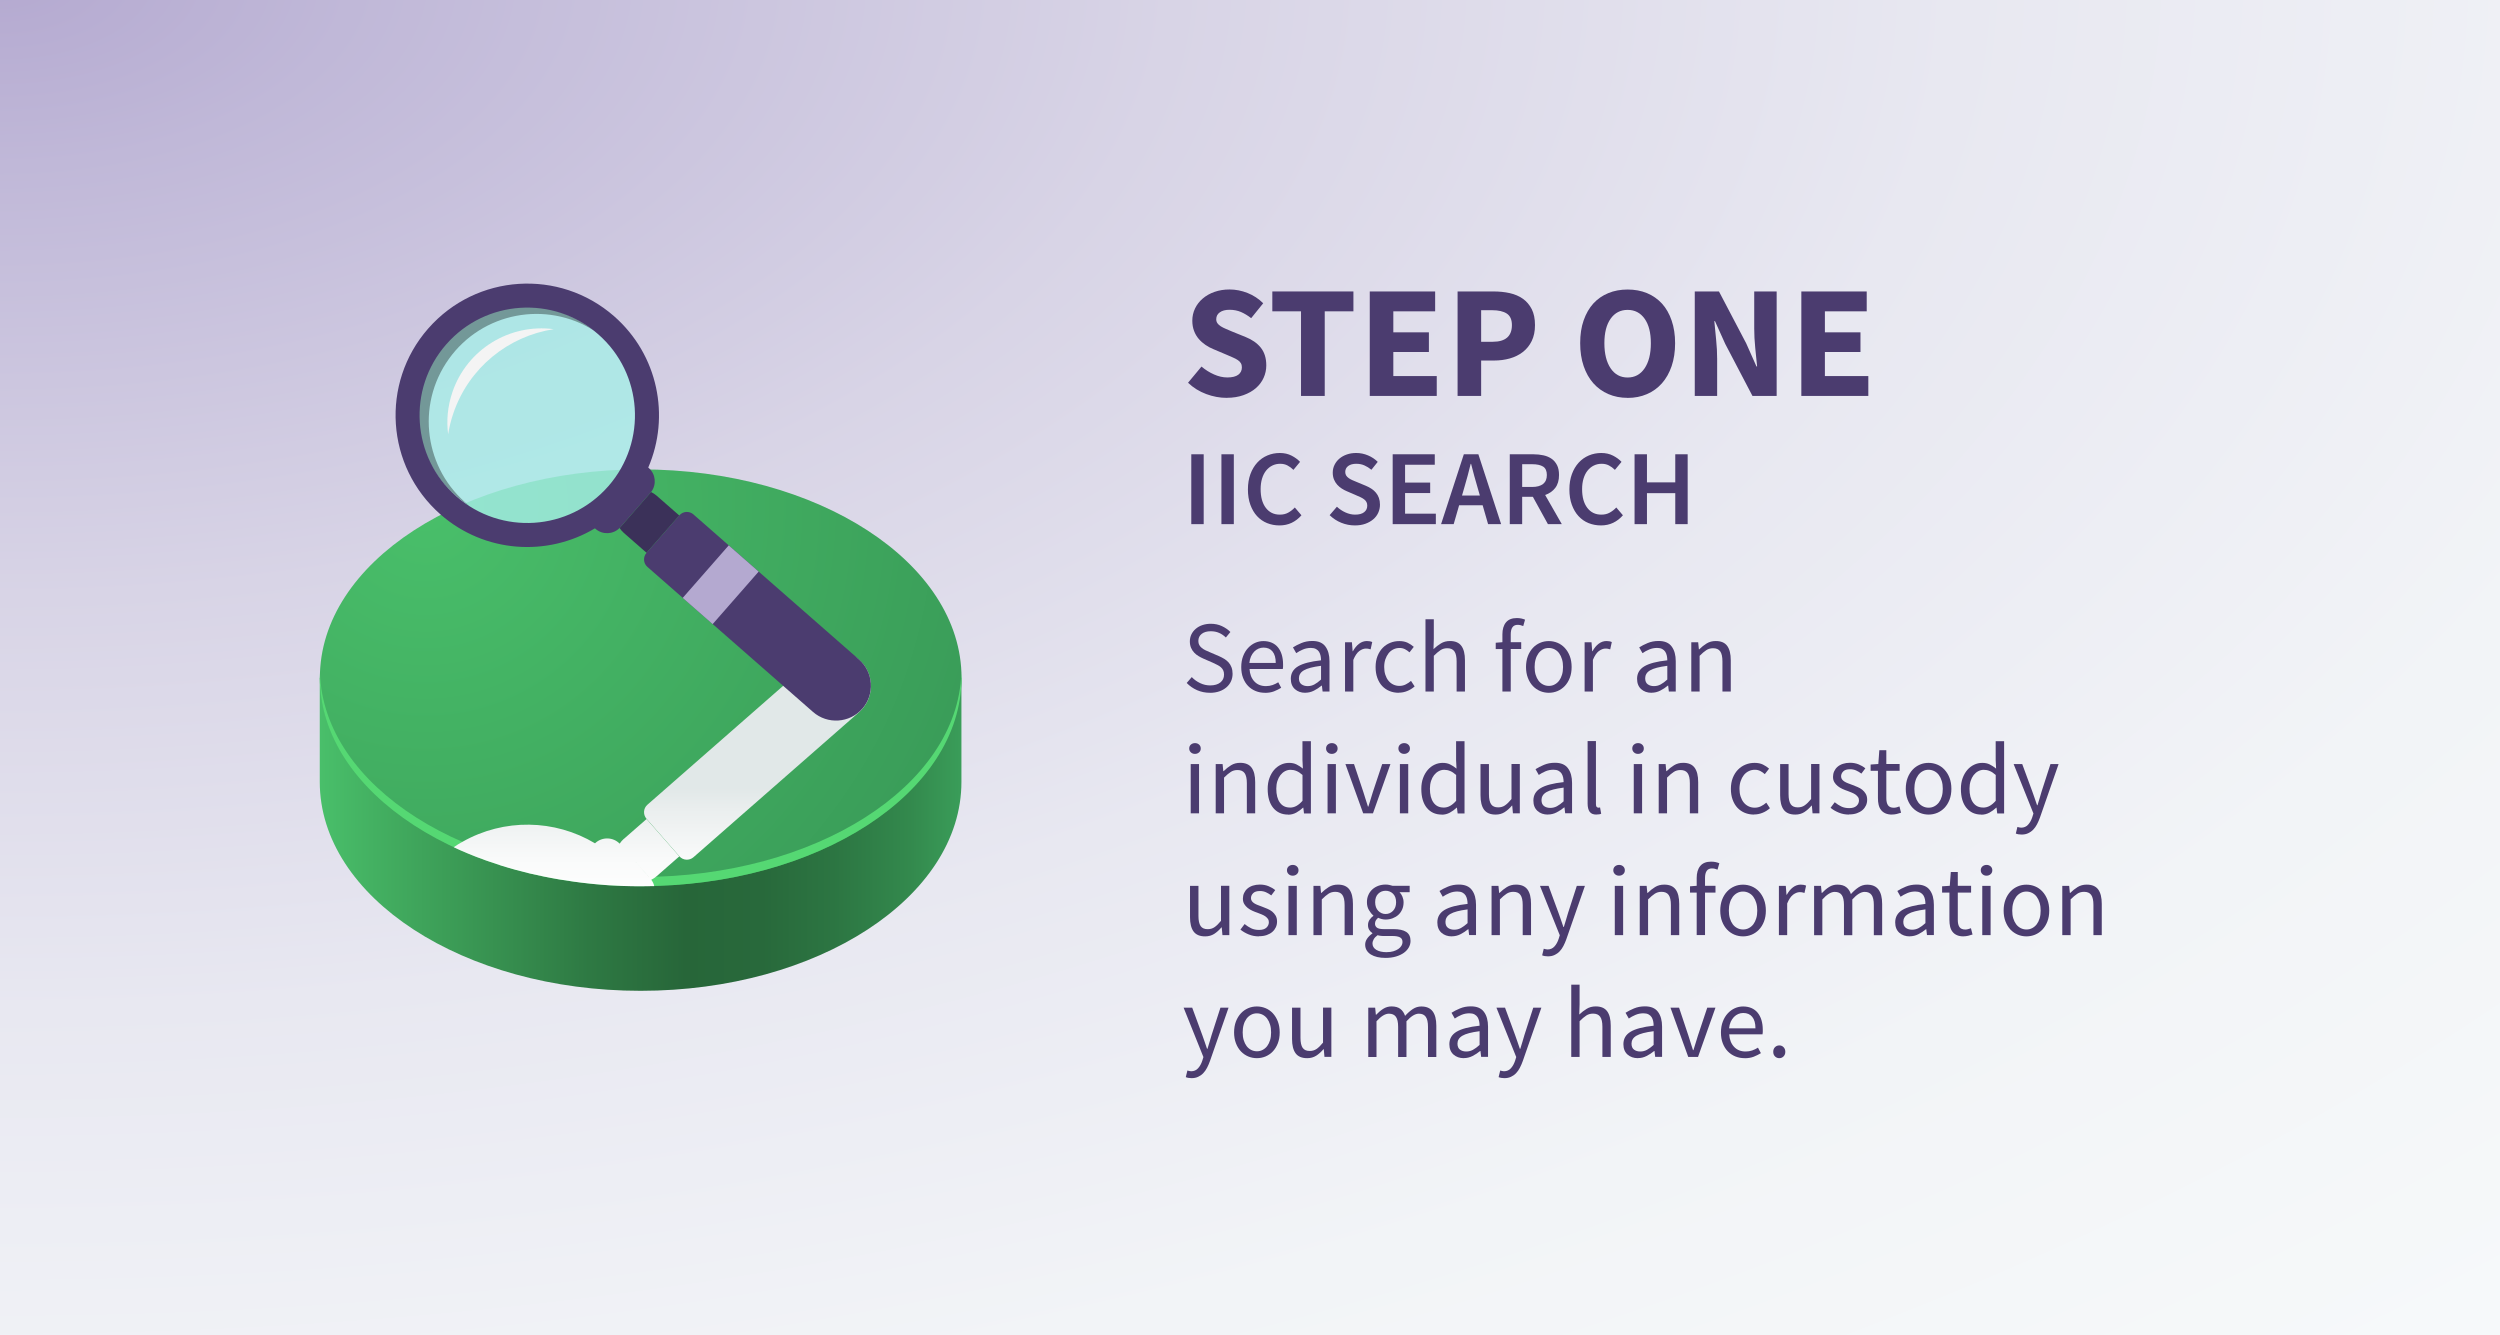 <?xml version="1.0" encoding="UTF-8"?>
<svg xmlns="http://www.w3.org/2000/svg" xmlns:xlink="http://www.w3.org/1999/xlink" viewBox="0 0 468 250">
  <defs>
    <style>
      .cls-1 {
        fill: #f4f4f4;
      }

      .cls-2 {
        fill: url(#icon_gradient_2-2);
      }

      .cls-3 {
        fill: #55d873;
      }

      .cls-4 {
        fill: #a6ede7;
        opacity: .8;
      }

      .cls-5 {
        isolation: isolate;
      }

      .cls-6 {
        fill: #4b3c6f;
      }

      .cls-7 {
        opacity: .34;
      }

      .cls-8 {
        fill: url(#radial-gradient);
      }

      .cls-9 {
        fill: #b4a9d0;
      }

      .cls-10 {
        fill: url(#radial-gradient-2);
      }

      .cls-11 {
        fill: url(#icon_gradient_2);
      }

      .cls-12 {
        fill: url(#linear-gradient);
      }

      .cls-13 {
        fill: #3b3159;
      }

      .cls-14 {
        mix-blend-mode: multiply;
      }
    </style>
    <radialGradient id="radial-gradient" cx="75.84" cy="752.93" r="900.55" gradientTransform="translate(-56.37 -297.73) scale(.74 .39)" gradientUnits="userSpaceOnUse">
      <stop offset="0" stop-color="#b4a9d0" />
      <stop offset=".1" stop-color="#c0b8d8" />
      <stop offset=".33" stop-color="#d8d4e6" />
      <stop offset=".55" stop-color="#e8e8f1" />
      <stop offset=".78" stop-color="#f2f4f7" />
      <stop offset="1" stop-color="#f6f9fa" />
    </radialGradient>
    <linearGradient id="linear-gradient" x1="59.86" y1="156.18" x2="179.97" y2="156.18" gradientUnits="userSpaceOnUse">
      <stop offset="0" stop-color="#49bf6a" />
      <stop offset=".12" stop-color="#41aa5e" />
      <stop offset=".42" stop-color="#2e7943" />
      <stop offset=".57" stop-color="#276639" />
      <stop offset=".69" stop-color="#28693b" />
      <stop offset=".8" stop-color="#2c7542" />
      <stop offset=".92" stop-color="#33894d" />
      <stop offset="1" stop-color="#3a9d59" />
    </linearGradient>
    <radialGradient id="radial-gradient-2" cx="79.67" cy="94.73" r="105.83" gradientUnits="userSpaceOnUse">
      <stop offset="0" stop-color="#49bf6a" />
      <stop offset=".8" stop-color="#3da45c" />
      <stop offset="1" stop-color="#3a9d59" />
    </radialGradient>
    <linearGradient id="icon_gradient_2" x1="141.8" y1="169.93" x2="141.8" y2="147.49" gradientUnits="userSpaceOnUse">
      <stop offset=".09" stop-color="#fff" />
      <stop offset=".41" stop-color="#f9fafa" />
      <stop offset=".82" stop-color="#eaeeee" />
      <stop offset="1" stop-color="#e1e8e8" />
    </linearGradient>
    <linearGradient id="icon_gradient_2-2" x1="106.05" y1="169.93" x2="106.05" y2="147.49" xlink:href="#icon_gradient_2" />
  </defs>
  <g class="cls-5">
    <g id="BG">
      <rect class="cls-8" y="0" width="468" height="250" />
    </g>
    <g id="Graphics">
      <g>
        <image class="cls-14" width="501" height="205" transform="translate(59.71 146.74) scale(.24)" />
        <image class="cls-14" width="792" height="473" transform="translate(68.11 122.26) scale(.24)" />
        <path class="cls-12" d="M59.86,126.88v19.49c0,21.6,26.89,39.11,60.06,39.11s60.06-17.51,60.06-39.11v-19.49H59.86Z" />
        <path class="cls-10" d="M179.98,126.88c0,21.53-26.89,39.01-60.06,39.01-2.25,0-4.47-.08-6.65-.24-1.97-.13-3.91-.34-5.81-.61-15.44-2.1-28.69-8.08-37.25-16.27-1.5-1.45-2.88-2.96-4.05-4.52-4.02-5.23-6.28-11.13-6.28-17.36,0-21.55,26.88-39.02,60.06-39.02s60.06,17.48,60.06,39.02Z" />
        <path class="cls-3" d="M119.92,164.17c-32.72,0-59.32-17-60.02-38.15,0,.29-.03,.57-.03,.86,0,21.54,26.89,39.01,60.06,39.01s60.06-17.47,60.06-39.01c0-.29-.03-.57-.03-.86-.71,21.15-27.3,38.15-60.02,38.15Z" />
        <g class="cls-14">
          <path class="cls-11" d="M163.02,128.83c.11-1.73-.44-3.4-1.57-4.7,0-.01-.02-.02-.03-.03-2.37-2.71-6.51-2.98-9.22-.61l-31,27.15c-.78,.68-.85,1.86-.17,2.64l6.15,7.02c.68,.78,1.86,.85,2.64,.17l9.26-8.11,2.95-2.58h0l18.79-16.46c1.31-1.15,2.09-2.74,2.21-4.48Z" />
          <path class="cls-2" d="M116.8,157.01c-.31,.27-.58,.59-.8,.92-1.21-1.23-3.2-1.31-4.51-.16-.03,.03-.06,.06-.1,.1-7.54-4.52-17.07-4.7-24.84-.27-.55,.29-1.08,.63-1.6,.99h-.02c.47,.24,.94,.45,1.41,.65,.71,.32,1.42,.61,2.15,.9,.55,.23,1.11,.44,1.68,.63,.37,.16,.74,.29,1.13,.42,1.7,.61,3.44,1.16,5.25,1.65,1.7,.47,3.44,.89,5.22,1.24,.92,.19,1.86,.37,2.81,.53,.95,.16,1.91,.31,2.88,.44,.82,.11,1.65,.23,2.49,.31,1.1,.13,2.2,.23,3.33,.31,.19,.02,.39,.03,.58,.05,.68,.05,1.36,.08,2.05,.1,.21,.02,.44,.03,.66,.03,1.11,.05,2.23,.06,3.36,.06,.86,0,1.7-.02,2.54-.03-.08-.42-.27-.82-.55-1.19,.36-.17,.7-.39,1.01-.67l4.24-3.71-6.13-6.99-4.24,3.71Zm1.99,4.11l2.71,3.09-.06-.06-2.65-3.03Z" />
        </g>
        <g>
          <path class="cls-6" d="M129.81,96.3l31,27.16c1.31,1.15,2.09,2.74,2.21,4.48,.11,1.73-.44,3.4-1.57,4.7,0,.01-.02,.02-.03,.03-2.37,2.71-6.51,2.98-9.22,.61l-31-27.15c-.78-.68-.85-1.86-.17-2.64l6.15-7.02c.68-.78,1.86-.85,2.64-.17Z" />
          <circle class="cls-4" cx="98.89" cy="77.85" r="21.49" />
          <path class="cls-7" d="M111.18,61.88c-8.96-5.67-20.9-3.42-27.15,5.31-6.25,8.73-4.54,20.75,3.71,27.41-.32-.2-.63-.41-.94-.63-.01,0-.02-.01-.03-.02-9.05-6.48-11.14-19.08-4.65-28.13,6.48-9.05,19.08-11.14,28.13-4.65,.01,0,.02,.02,.03,.02,.31,.22,.61,.45,.91,.69Z" />
          <path class="cls-1" d="M84.67,73.47c-.88,2.61-1.11,5.28-.78,7.84,.2-1.29,.52-2.58,.95-3.86,2.91-8.66,10.36-14.52,18.81-15.83-8.18-1.08-16.25,3.73-18.98,11.85Z" />
          <path class="cls-6" d="M121.35,87.53c4.13-9.56,1.87-21.09-6.39-28.33-10.23-8.96-25.79-7.95-34.77,2.27,0,.01-.02,.02-.03,.03-8.97,10.24-7.94,25.82,2.3,34.8,8.26,7.23,19.98,7.96,28.92,2.6,.03,.03,.06,.07,.1,.1,1.31,1.15,3.3,1.06,4.51-.16l5.9-6.74c1.05-1.36,.87-3.34-.44-4.49-.04-.03-.07-.06-.11-.09Zm-7.45,3.47s-.02,.02-.03,.03c-7.34,8.37-20.07,9.22-28.45,1.88-8.37-7.34-9.22-20.07-1.88-28.45l.03-.03c7.34-8.35,20.06-9.18,28.42-1.85,8.37,7.33,9.21,20.04,1.91,28.42Z" />
          <path class="cls-13" d="M127.16,96.49l-6.13,6.99-4.24-3.71c-.31-.27-.58-.59-.8-.92l5.9-6.74c.36,.18,.7,.4,1.02,.67l4.24,3.71Z" />
          <rect class="cls-9" x="128.38" y="105.73" width="13.07" height="7.45" transform="translate(-36.32 138.82) rotate(-48.78)" />
        </g>
      </g>
    </g>
    <g id="Text">
      <g>
        <path class="cls-6" d="M229.63,74.48c-1.28,0-2.56-.24-3.82-.71-1.27-.47-2.41-1.17-3.41-2.12l2.52-3.03c.7,.6,1.48,1.09,2.33,1.47,.85,.38,1.68,.57,2.5,.57,.92,0,1.6-.17,2.06-.51,.45-.34,.67-.8,.67-1.38,0-.3-.06-.56-.19-.78-.13-.22-.32-.42-.57-.58-.25-.17-.55-.33-.9-.48-.35-.15-.73-.32-1.15-.5l-2.55-1.08c-.5-.2-.98-.46-1.45-.78-.47-.32-.89-.69-1.26-1.12-.37-.43-.67-.93-.88-1.5-.22-.57-.33-1.21-.33-1.93,0-.8,.17-1.56,.51-2.27,.34-.71,.82-1.33,1.44-1.86,.62-.53,1.35-.95,2.21-1.25s1.79-.45,2.81-.45c1.14,0,2.27,.22,3.38,.66s2.08,1.08,2.92,1.92l-2.25,2.79c-.64-.5-1.28-.88-1.92-1.16-.64-.27-1.35-.41-2.13-.41s-1.37,.16-1.81,.47c-.45,.31-.68,.75-.68,1.3,0,.3,.08,.55,.23,.76s.36,.4,.63,.57,.59,.33,.95,.48c.36,.15,.75,.32,1.17,.5l2.52,1.02c1.2,.48,2.15,1.14,2.83,1.98s1.04,1.95,1.04,3.33c0,.82-.17,1.6-.5,2.33-.33,.73-.81,1.37-1.44,1.92-.63,.55-1.41,.99-2.33,1.32s-1.96,.5-3.12,.5Z" />
        <path class="cls-6" d="M243.55,74.12v-15.84h-5.37v-3.72h15.18v3.72h-5.37v15.84h-4.44Z" />
        <path class="cls-6" d="M256.42,74.12v-19.56h12.24v3.72h-7.83v3.93h6.66v3.69h-6.66v4.5h8.13v3.72h-12.54Z" />
        <path class="cls-6" d="M272.86,74.12v-19.56h6.72c1.08,0,2.09,.1,3.03,.31,.94,.21,1.76,.56,2.46,1.05,.7,.49,1.25,1.14,1.67,1.95,.41,.81,.61,1.81,.61,2.99s-.21,2.13-.61,2.97c-.41,.84-.97,1.53-1.67,2.07-.7,.54-1.51,.94-2.43,1.2s-1.9,.39-2.94,.39h-2.43v6.63h-4.41Zm4.41-10.14h2.16c2.4,0,3.6-1.04,3.6-3.12,0-1.02-.32-1.74-.96-2.16-.64-.42-1.56-.63-2.76-.63h-2.04v5.91Z" />
        <path class="cls-6" d="M304.69,74.48c-1.32,0-2.52-.24-3.61-.71-1.09-.47-2.02-1.14-2.81-2.03-.78-.88-1.38-1.95-1.81-3.21s-.65-2.69-.65-4.29,.21-3.02,.65-4.27,1.04-2.3,1.81-3.15c.78-.85,1.71-1.5,2.81-1.95,1.09-.45,2.29-.67,3.61-.67s2.52,.22,3.62,.67c1.09,.45,2.02,1.11,2.81,1.96,.78,.86,1.38,1.92,1.81,3.17,.43,1.25,.65,2.67,.65,4.25s-.22,3.03-.65,4.29c-.43,1.26-1.04,2.33-1.81,3.21-.78,.88-1.72,1.56-2.81,2.03-1.09,.47-2.29,.71-3.62,.71Zm0-3.81c1.34,0,2.4-.57,3.18-1.72,.78-1.15,1.17-2.71,1.17-4.7s-.39-3.49-1.17-4.59c-.78-1.1-1.84-1.65-3.18-1.65s-2.4,.55-3.18,1.65c-.78,1.1-1.17,2.63-1.17,4.59s.39,3.54,1.17,4.7c.78,1.15,1.84,1.72,3.18,1.72Z" />
        <path class="cls-6" d="M317.26,74.12v-19.56h4.53l5.1,9.72,1.92,4.32h.12c-.1-1.04-.22-2.2-.35-3.48-.13-1.28-.19-2.5-.19-3.66v-6.9h4.2v19.56h-4.53l-5.1-9.75-1.92-4.26h-.12c.1,1.08,.21,2.24,.34,3.48,.13,1.24,.19,2.44,.19,3.6v6.93h-4.2Z" />
        <path class="cls-6" d="M337.21,74.12v-19.56h12.24v3.72h-7.83v3.93h6.66v3.69h-6.66v4.5h8.13v3.72h-12.54Z" />
        <path class="cls-6" d="M223.01,98.12v-13.08h2.32v13.08h-2.32Z" />
        <path class="cls-6" d="M228.65,98.12v-13.08h2.32v13.08h-2.32Z" />
        <path class="cls-6" d="M239.51,98.36c-.83,0-1.6-.15-2.32-.44-.72-.29-1.34-.73-1.87-1.3s-.94-1.28-1.25-2.12-.46-1.8-.46-2.88,.16-2.02,.47-2.87c.31-.85,.74-1.56,1.28-2.15,.54-.59,1.17-1.03,1.9-1.34,.73-.31,1.5-.46,2.33-.46s1.56,.17,2.2,.5c.64,.33,1.17,.72,1.58,1.16l-1.24,1.5c-.35-.35-.72-.62-1.12-.83-.4-.21-.85-.31-1.36-.31-.53,0-1.02,.11-1.47,.33-.45,.22-.83,.53-1.16,.94-.33,.41-.58,.9-.76,1.49-.18,.59-.27,1.25-.27,1.98,0,1.49,.32,2.66,.97,3.51,.65,.85,1.52,1.27,2.63,1.27,.59,0,1.11-.12,1.56-.37,.45-.25,.87-.57,1.24-.97l1.24,1.46c-.53,.61-1.14,1.08-1.83,1.41-.69,.33-1.45,.49-2.29,.49Z" />
        <path class="cls-6" d="M253.63,98.36c-.88,0-1.73-.17-2.55-.5-.82-.33-1.54-.81-2.17-1.42l1.36-1.58c.47,.44,1,.8,1.6,1.07,.6,.27,1.2,.41,1.8,.41,.75,0,1.31-.15,1.7-.46,.39-.31,.58-.71,.58-1.22,0-.27-.05-.49-.15-.68s-.24-.35-.42-.49-.39-.27-.64-.39c-.25-.12-.52-.24-.81-.36l-1.8-.78c-.32-.13-.64-.3-.95-.5-.31-.2-.6-.44-.85-.72-.25-.28-.46-.61-.61-.98-.15-.37-.23-.8-.23-1.28,0-.52,.11-1,.33-1.45,.22-.45,.52-.84,.91-1.17s.85-.59,1.39-.78c.54-.19,1.13-.28,1.77-.28,.76,0,1.49,.15,2.2,.45,.71,.3,1.31,.7,1.82,1.21l-1.18,1.48c-.43-.35-.87-.62-1.32-.82s-.96-.3-1.52-.3c-.63,0-1.13,.14-1.5,.41-.37,.27-.56,.65-.56,1.13,0,.25,.06,.47,.17,.65,.11,.18,.27,.34,.46,.48,.19,.14,.42,.27,.67,.38,.25,.11,.51,.22,.78,.33l1.78,.74c.39,.16,.74,.35,1.06,.56,.32,.21,.6,.46,.83,.74,.23,.28,.42,.6,.55,.97,.13,.37,.2,.79,.2,1.27,0,.53-.11,1.03-.32,1.5s-.52,.88-.93,1.23c-.41,.35-.9,.63-1.48,.84-.58,.21-1.24,.31-1.97,.31Z" />
        <path class="cls-6" d="M260.71,98.12v-13.08h7.88v1.96h-5.56v3.34h4.7v1.96h-4.7v3.86h5.76v1.96h-8.08Z" />
        <path class="cls-6" d="M269.77,98.12l4.26-13.08h2.72l4.26,13.08h-2.44l-1.02-3.54h-4.4l-1.02,3.54h-2.36Zm4.38-6.96l-.46,1.6h3.34l-.46-1.6c-.21-.69-.42-1.41-.61-2.14s-.38-1.46-.57-2.18h-.08c-.19,.73-.37,1.46-.56,2.19-.19,.73-.39,1.44-.6,2.13Z" />
        <path class="cls-6" d="M282.63,98.12v-13.08h4.42c.68,0,1.31,.07,1.9,.2,.59,.13,1.09,.35,1.52,.65,.43,.3,.76,.7,1.01,1.19s.37,1.11,.37,1.84c0,1-.24,1.81-.71,2.42s-1.1,1.05-1.89,1.32l3.12,5.46h-2.6l-2.82-5.12h-2v5.12h-2.32Zm2.32-6.96h1.86c.89,0,1.58-.19,2.05-.56,.47-.37,.71-.93,.71-1.68s-.24-1.29-.71-1.58c-.47-.29-1.16-.44-2.05-.44h-1.86v4.26Z" />
        <path class="cls-6" d="M299.69,98.36c-.83,0-1.6-.15-2.32-.44-.72-.29-1.34-.73-1.87-1.3s-.94-1.28-1.25-2.12-.46-1.8-.46-2.88,.16-2.02,.47-2.87c.31-.85,.74-1.56,1.28-2.15,.54-.59,1.17-1.03,1.9-1.34,.73-.31,1.5-.46,2.33-.46s1.56,.17,2.2,.5c.64,.33,1.17,.72,1.58,1.16l-1.24,1.5c-.35-.35-.72-.62-1.12-.83-.4-.21-.85-.31-1.36-.31-.53,0-1.02,.11-1.47,.33-.45,.22-.83,.53-1.16,.94-.33,.41-.58,.9-.76,1.49-.18,.59-.27,1.25-.27,1.98,0,1.49,.32,2.66,.97,3.51,.65,.85,1.52,1.27,2.63,1.27,.59,0,1.11-.12,1.56-.37,.45-.25,.87-.57,1.24-.97l1.24,1.46c-.53,.61-1.14,1.08-1.83,1.41-.69,.33-1.45,.49-2.29,.49Z" />
        <path class="cls-6" d="M305.99,98.12v-13.08h2.32v5.26h5.3v-5.26h2.32v13.08h-2.32v-5.8h-5.3v5.8h-2.32Z" />
        <path class="cls-6" d="M226.52,129.69c-.87,0-1.68-.16-2.43-.49-.75-.33-1.39-.78-1.94-1.35l.95-1.1c.44,.47,.97,.85,1.57,1.13,.6,.29,1.23,.43,1.87,.43,.82,0,1.46-.19,1.92-.56,.46-.37,.68-.86,.68-1.47,0-.32-.05-.58-.16-.81-.11-.22-.25-.41-.44-.57s-.4-.3-.66-.43c-.25-.13-.53-.26-.82-.4l-1.79-.78c-.29-.13-.59-.28-.89-.46s-.58-.39-.82-.65c-.24-.25-.44-.55-.59-.9-.15-.35-.23-.75-.23-1.21s.1-.91,.29-1.31c.2-.41,.47-.76,.82-1.05,.35-.3,.76-.53,1.23-.69,.48-.16,1-.25,1.57-.25,.75,0,1.44,.14,2.07,.43,.63,.29,1.17,.66,1.61,1.11l-.85,1.03c-.38-.37-.8-.66-1.26-.86-.46-.21-.99-.31-1.57-.31-.7,0-1.26,.16-1.68,.48-.42,.32-.64,.77-.64,1.34,0,.3,.06,.56,.18,.77,.12,.21,.28,.39,.48,.55s.42,.3,.67,.42c.24,.12,.49,.23,.74,.33l1.77,.76c.35,.15,.69,.33,1.01,.52,.32,.2,.59,.42,.82,.68s.41,.56,.54,.91c.13,.35,.2,.75,.2,1.21,0,.49-.1,.96-.29,1.39-.2,.43-.48,.81-.85,1.13-.37,.32-.81,.58-1.33,.76-.52,.18-1.11,.28-1.77,.28Z" />
        <path class="cls-6" d="M236.79,129.69c-.62,0-1.2-.11-1.74-.33-.54-.22-1.01-.54-1.41-.95-.4-.41-.71-.92-.94-1.51-.23-.59-.34-1.27-.34-2.03s.12-1.44,.35-2.04,.54-1.11,.93-1.53c.39-.42,.83-.74,1.32-.96,.49-.22,1.01-.33,1.54-.33,.58,0,1.1,.1,1.57,.3,.46,.2,.85,.49,1.16,.87,.31,.38,.55,.84,.71,1.37,.16,.53,.25,1.13,.25,1.79,0,.17,0,.33,0,.48s-.02,.29-.05,.41h-6.23c.06,.99,.37,1.77,.92,2.35,.55,.58,1.27,.86,2.16,.86,.44,0,.85-.07,1.23-.2s.73-.31,1.07-.52l.55,1.03c-.41,.25-.85,.47-1.35,.67-.49,.19-1.06,.28-1.69,.28Zm-2.91-5.59h4.94c0-.94-.2-1.65-.6-2.14-.4-.49-.96-.73-1.68-.73-.33,0-.64,.06-.94,.19-.3,.13-.57,.31-.81,.56-.24,.25-.44,.55-.6,.9-.16,.36-.26,.76-.31,1.22Z" />
        <path class="cls-6" d="M244.34,129.69c-.77,0-1.42-.23-1.93-.68-.51-.46-.77-1.1-.77-1.94,0-1.01,.45-1.79,1.35-2.33,.9-.54,2.34-.92,4.31-1.13,0-.29-.03-.58-.09-.86s-.16-.53-.29-.74c-.14-.21-.33-.39-.58-.52s-.56-.2-.94-.2c-.53,0-1.03,.1-1.5,.3-.47,.2-.89,.43-1.25,.68l-.61-1.08c.43-.28,.96-.55,1.58-.81s1.3-.39,2.05-.39c1.13,0,1.94,.34,2.45,1.04,.51,.69,.76,1.61,.76,2.76v5.66h-1.29l-.13-1.1h-.06c-.44,.37-.92,.68-1.43,.94-.51,.26-1.05,.39-1.63,.39Zm.46-1.25c.44,0,.86-.1,1.25-.31s.81-.52,1.25-.92v-2.57c-.77,.1-1.42,.22-1.95,.36-.53,.14-.95,.3-1.27,.49-.32,.19-.56,.41-.7,.66-.15,.25-.22,.52-.22,.81,0,.53,.16,.91,.48,1.14,.32,.23,.7,.34,1.16,.34Z" />
        <path class="cls-6" d="M251.79,129.46v-9.23h1.29l.13,1.67h.06c.32-.58,.7-1.05,1.15-1.39s.94-.51,1.47-.51c.37,0,.7,.06,.99,.19l-.3,1.37c-.15-.05-.29-.09-.42-.11-.13-.03-.29-.04-.48-.04-.39,0-.8,.16-1.23,.47-.42,.32-.79,.87-1.11,1.65v5.93h-1.56Z" />
        <path class="cls-6" d="M261.84,129.69c-.61,0-1.18-.11-1.71-.32-.53-.22-.99-.53-1.38-.94-.39-.41-.69-.92-.91-1.52-.22-.6-.33-1.28-.33-2.04s.12-1.46,.36-2.06,.56-1.11,.97-1.53c.41-.42,.88-.73,1.42-.95,.54-.22,1.1-.32,1.7-.32s1.13,.11,1.56,.32c.43,.21,.81,.47,1.14,.76l-.8,1.03c-.27-.24-.55-.44-.85-.59-.3-.15-.63-.23-1-.23-.42,0-.8,.08-1.16,.26-.35,.17-.66,.42-.91,.73-.25,.32-.45,.69-.6,1.13-.15,.44-.22,.92-.22,1.45s.07,1.01,.21,1.44c.14,.43,.33,.8,.58,1.11,.25,.31,.55,.55,.9,.72,.35,.17,.74,.26,1.16,.26s.83-.09,1.19-.28c.36-.18,.69-.4,.98-.66l.68,1.04c-.42,.37-.88,.66-1.39,.86-.51,.21-1.04,.31-1.6,.31Z" />
        <path class="cls-6" d="M266.85,129.46v-13.53h1.56v3.69l-.06,1.9c.44-.42,.91-.78,1.39-1.07,.48-.3,1.05-.45,1.69-.45,.98,0,1.69,.3,2.14,.91,.45,.61,.67,1.51,.67,2.7v5.85h-1.56v-5.64c0-.87-.14-1.5-.42-1.89-.28-.39-.72-.58-1.33-.58-.48,0-.91,.12-1.27,.36-.37,.24-.79,.6-1.25,1.06v6.69h-1.56Z" />
        <path class="cls-6" d="M281.25,129.46v-7.96h-1.25v-1.18l1.25-.1v-1.46c0-.95,.22-1.7,.66-2.24,.44-.54,1.12-.82,2.04-.82,.29,0,.57,.03,.83,.08,.26,.06,.5,.13,.71,.22l-.34,1.2c-.34-.15-.69-.23-1.05-.23-.86,0-1.29,.6-1.29,1.79v1.46h1.96v1.27h-1.96v7.96h-1.56Z" />
        <path class="cls-6" d="M289.94,129.69c-.57,0-1.11-.11-1.62-.32-.51-.22-.97-.53-1.36-.94-.39-.41-.71-.92-.94-1.52s-.35-1.28-.35-2.04,.12-1.46,.35-2.06,.55-1.11,.94-1.53,.85-.73,1.36-.95c.51-.22,1.05-.32,1.62-.32s1.11,.11,1.62,.32c.51,.21,.97,.53,1.36,.95s.71,.93,.94,1.53,.35,1.29,.35,2.06-.12,1.44-.35,2.04-.55,1.11-.94,1.52c-.39,.41-.85,.72-1.36,.94-.51,.21-1.05,.32-1.62,.32Zm0-1.29c.39,0,.75-.08,1.08-.26,.33-.17,.61-.41,.85-.72,.23-.31,.41-.68,.54-1.11,.13-.43,.19-.91,.19-1.44s-.06-1.02-.19-1.45c-.13-.44-.31-.81-.54-1.13-.23-.32-.52-.56-.85-.73-.33-.17-.69-.26-1.08-.26s-.75,.08-1.08,.26c-.33,.17-.61,.42-.85,.73-.23,.32-.42,.69-.54,1.13-.13,.44-.19,.92-.19,1.45s.06,1.01,.19,1.44c.13,.43,.31,.8,.54,1.11,.23,.31,.52,.55,.85,.72,.33,.17,.69,.26,1.08,.26Z" />
        <path class="cls-6" d="M296.64,129.46v-9.23h1.29l.13,1.67h.06c.32-.58,.7-1.05,1.15-1.39s.94-.51,1.47-.51c.37,0,.7,.06,.99,.19l-.3,1.37c-.15-.05-.29-.09-.42-.11-.13-.03-.29-.04-.48-.04-.39,0-.8,.16-1.23,.47-.42,.32-.79,.87-1.11,1.65v5.93h-1.56Z" />
        <path class="cls-6" d="M309.16,129.69c-.77,0-1.42-.23-1.93-.68-.51-.46-.77-1.1-.77-1.94,0-1.01,.45-1.79,1.35-2.33,.9-.54,2.34-.92,4.31-1.13,0-.29-.03-.58-.09-.86s-.16-.53-.29-.74c-.14-.21-.33-.39-.58-.52s-.56-.2-.94-.2c-.53,0-1.03,.1-1.5,.3-.47,.2-.89,.43-1.25,.68l-.61-1.08c.43-.28,.96-.55,1.58-.81s1.3-.39,2.05-.39c1.13,0,1.94,.34,2.45,1.04,.51,.69,.76,1.61,.76,2.76v5.66h-1.29l-.13-1.1h-.06c-.44,.37-.92,.68-1.43,.94-.51,.26-1.05,.39-1.63,.39Zm.46-1.25c.44,0,.86-.1,1.25-.31s.81-.52,1.25-.92v-2.57c-.77,.1-1.42,.22-1.95,.36-.53,.14-.95,.3-1.27,.49-.32,.19-.56,.41-.7,.66-.15,.25-.22,.52-.22,.81,0,.53,.16,.91,.48,1.14,.32,.23,.7,.34,1.16,.34Z" />
        <path class="cls-6" d="M316.61,129.46v-9.23h1.29l.13,1.33h.06c.44-.44,.91-.81,1.4-1.11,.49-.3,1.05-.45,1.7-.45,.98,0,1.69,.3,2.14,.91,.45,.61,.67,1.51,.67,2.7v5.85h-1.56v-5.64c0-.87-.14-1.5-.42-1.89-.28-.39-.72-.58-1.33-.58-.48,0-.91,.12-1.27,.36-.37,.24-.79,.6-1.25,1.06v6.69h-1.56Z" />
        <path class="cls-6" d="M223.7,141.13c-.3,0-.56-.09-.77-.29s-.31-.43-.31-.72,.1-.55,.31-.73,.47-.28,.77-.28,.56,.09,.77,.28,.31,.43,.31,.73-.1,.53-.31,.72-.47,.29-.77,.29Zm-.8,11.13v-9.23h1.56v9.23h-1.56Z" />
        <path class="cls-6" d="M227.58,152.26v-9.23h1.29l.13,1.33h.06c.44-.44,.91-.81,1.4-1.11,.49-.3,1.05-.45,1.7-.45,.98,0,1.69,.3,2.14,.91,.45,.61,.67,1.51,.67,2.7v5.85h-1.56v-5.64c0-.87-.14-1.5-.42-1.89-.28-.39-.72-.58-1.33-.58-.48,0-.91,.12-1.27,.36-.37,.24-.79,.6-1.25,1.06v6.69h-1.56Z" />
        <path class="cls-6" d="M241.13,152.49c-1.17,0-2.09-.42-2.78-1.25-.69-.84-1.04-2.03-1.04-3.57,0-.75,.11-1.42,.33-2.02,.22-.6,.52-1.11,.88-1.53s.79-.74,1.27-.97c.48-.23,.99-.34,1.52-.34s.99,.09,1.39,.29c.39,.19,.79,.45,1.2,.78l-.08-1.58v-3.55h1.58v13.53h-1.29l-.13-1.08h-.06c-.37,.35-.79,.66-1.26,.92-.48,.26-.99,.39-1.53,.39Zm.34-1.31c.43,0,.84-.1,1.22-.31s.76-.53,1.14-.96v-4.83c-.39-.35-.77-.61-1.13-.75-.36-.15-.73-.22-1.11-.22s-.71,.09-1.04,.26c-.32,.17-.6,.41-.85,.72-.24,.31-.43,.68-.57,1.11-.14,.43-.21,.91-.21,1.44,0,1.12,.22,1.98,.67,2.6,.44,.62,1.07,.93,1.88,.93Z" />
        <path class="cls-6" d="M249.32,141.13c-.3,0-.56-.09-.77-.29s-.31-.43-.31-.72,.1-.55,.31-.73,.47-.28,.77-.28,.56,.09,.77,.28,.31,.43,.31,.73-.1,.53-.31,.72-.47,.29-.77,.29Zm-.8,11.13v-9.23h1.56v9.23h-1.56Z" />
        <path class="cls-6" d="M255.19,152.26l-3.33-9.23h1.61l1.75,5.24c.14,.46,.28,.91,.43,1.37,.15,.46,.29,.91,.43,1.35h.08c.14-.44,.28-.89,.42-1.35,.14-.46,.28-.91,.42-1.37l1.75-5.24h1.54l-3.27,9.23h-1.82Z" />
        <path class="cls-6" d="M262.86,141.13c-.3,0-.56-.09-.77-.29s-.31-.43-.31-.72,.1-.55,.31-.73,.47-.28,.77-.28,.56,.09,.77,.28,.31,.43,.31,.73-.1,.53-.31,.72-.47,.29-.77,.29Zm-.8,11.13v-9.23h1.56v9.23h-1.56Z" />
        <path class="cls-6" d="M269.89,152.49c-1.17,0-2.09-.42-2.78-1.25-.69-.84-1.04-2.03-1.04-3.57,0-.75,.11-1.42,.33-2.02,.22-.6,.52-1.11,.88-1.53s.79-.74,1.27-.97c.48-.23,.99-.34,1.52-.34s.99,.09,1.39,.29c.39,.19,.79,.45,1.2,.78l-.08-1.58v-3.55h1.58v13.53h-1.29l-.13-1.08h-.06c-.37,.35-.79,.66-1.26,.92-.48,.26-.99,.39-1.53,.39Zm.34-1.31c.43,0,.84-.1,1.22-.31s.76-.53,1.14-.96v-4.83c-.39-.35-.77-.61-1.13-.75-.36-.15-.73-.22-1.11-.22s-.71,.09-1.04,.26c-.32,.17-.6,.41-.85,.72-.24,.31-.43,.68-.57,1.11-.14,.43-.21,.91-.21,1.44,0,1.12,.22,1.98,.67,2.6,.44,.62,1.07,.93,1.88,.93Z" />
        <path class="cls-6" d="M279.98,152.49c-.99,0-1.71-.3-2.16-.91-.45-.61-.67-1.51-.67-2.7v-5.85h1.58v5.64c0,.87,.14,1.5,.41,1.89,.27,.39,.71,.58,1.32,.58,.48,0,.91-.12,1.27-.37,.37-.25,.77-.64,1.22-1.19v-6.56h1.56v9.23h-1.29l-.13-1.44h-.06c-.43,.51-.88,.91-1.36,1.22-.48,.3-1.04,.46-1.68,.46Z" />
        <path class="cls-6" d="M289.75,152.49c-.77,0-1.42-.23-1.93-.68-.51-.46-.77-1.1-.77-1.94,0-1.01,.45-1.79,1.35-2.33,.9-.54,2.34-.92,4.31-1.13,0-.29-.03-.58-.09-.86s-.16-.53-.29-.74c-.14-.21-.33-.39-.58-.52s-.56-.2-.94-.2c-.53,0-1.03,.1-1.5,.3-.47,.2-.89,.43-1.25,.68l-.61-1.08c.43-.28,.96-.55,1.58-.81s1.3-.39,2.05-.39c1.13,0,1.94,.34,2.45,1.04,.51,.69,.76,1.61,.76,2.76v5.66h-1.29l-.13-1.1h-.06c-.44,.37-.92,.68-1.43,.94-.51,.26-1.05,.39-1.63,.39Zm.46-1.25c.44,0,.86-.1,1.25-.31s.81-.52,1.25-.92v-2.57c-.77,.1-1.42,.22-1.95,.36-.53,.14-.95,.3-1.27,.49-.32,.19-.56,.41-.7,.66-.15,.25-.22,.52-.22,.81,0,.53,.16,.91,.48,1.14,.32,.23,.7,.34,1.16,.34Z" />
        <path class="cls-6" d="M298.85,152.49c-.6,0-1.02-.18-1.27-.53s-.38-.87-.38-1.56v-11.67h1.56v11.78c0,.25,.04,.43,.13,.53,.09,.1,.19,.15,.3,.15h.14s.11-.01,.2-.04l.21,1.18c-.1,.05-.22,.09-.36,.11-.14,.02-.32,.04-.53,.04Z" />
        <path class="cls-6" d="M306.64,141.13c-.3,0-.56-.09-.77-.29s-.31-.43-.31-.72,.1-.55,.31-.73,.47-.28,.77-.28,.56,.09,.77,.28,.31,.43,.31,.73-.1,.53-.31,.72-.47,.29-.77,.29Zm-.8,11.13v-9.23h1.56v9.23h-1.56Z" />
        <path class="cls-6" d="M310.51,152.26v-9.23h1.29l.13,1.33h.06c.44-.44,.91-.81,1.4-1.11,.49-.3,1.05-.45,1.7-.45,.98,0,1.69,.3,2.14,.91,.45,.61,.67,1.51,.67,2.7v5.85h-1.56v-5.64c0-.87-.14-1.5-.42-1.89-.28-.39-.72-.58-1.33-.58-.48,0-.91,.12-1.27,.36-.37,.24-.79,.6-1.25,1.06v6.69h-1.56Z" />
        <path class="cls-6" d="M328.35,152.49c-.61,0-1.18-.11-1.71-.32-.53-.22-.99-.53-1.38-.94-.39-.41-.69-.92-.91-1.52-.22-.6-.33-1.28-.33-2.04s.12-1.46,.36-2.06,.56-1.11,.97-1.53c.41-.42,.88-.73,1.42-.95,.54-.22,1.1-.32,1.7-.32s1.13,.11,1.56,.32c.43,.21,.81,.47,1.14,.76l-.8,1.03c-.27-.24-.55-.44-.85-.59-.3-.15-.63-.23-1-.23-.42,0-.8,.08-1.16,.26-.35,.17-.66,.42-.91,.73-.25,.32-.45,.69-.6,1.13-.15,.44-.22,.92-.22,1.45s.07,1.01,.21,1.44c.14,.43,.33,.8,.58,1.11,.25,.31,.55,.55,.9,.72,.35,.17,.74,.26,1.16,.26s.83-.09,1.19-.28c.36-.18,.69-.4,.98-.66l.68,1.04c-.42,.37-.88,.66-1.39,.86-.51,.21-1.04,.31-1.6,.31Z" />
        <path class="cls-6" d="M336.07,152.49c-.99,0-1.71-.3-2.16-.91-.45-.61-.67-1.51-.67-2.7v-5.85h1.58v5.64c0,.87,.14,1.5,.41,1.89,.27,.39,.71,.58,1.32,.58,.48,0,.91-.12,1.27-.37,.37-.25,.77-.64,1.22-1.19v-6.56h1.56v9.23h-1.29l-.13-1.44h-.06c-.43,.51-.88,.91-1.36,1.22-.48,.3-1.04,.46-1.68,.46Z" />
        <path class="cls-6" d="M346.12,152.49c-.66,0-1.29-.12-1.88-.36s-1.11-.54-1.56-.91l.78-1.04c.41,.33,.82,.6,1.24,.8,.42,.2,.92,.3,1.47,.3,.61,0,1.06-.14,1.37-.42,.3-.28,.46-.62,.46-1.03,0-.24-.06-.45-.19-.63-.13-.18-.29-.33-.48-.47-.2-.13-.42-.25-.67-.35s-.51-.2-.76-.3c-.33-.11-.66-.24-.99-.39s-.62-.32-.88-.53c-.26-.21-.47-.45-.64-.73s-.25-.61-.25-1.01c0-.37,.07-.71,.22-1.04,.15-.32,.35-.6,.63-.84,.27-.23,.6-.42,1-.55s.84-.2,1.33-.2c.58,0,1.12,.1,1.61,.3,.49,.2,.91,.45,1.26,.74l-.74,.99c-.32-.24-.65-.44-.99-.59-.34-.15-.72-.23-1.12-.23-.58,0-1.01,.13-1.28,.4-.27,.27-.41,.58-.41,.93,0,.22,.06,.4,.17,.56,.11,.16,.27,.3,.46,.42,.19,.12,.41,.23,.66,.32,.25,.09,.5,.19,.77,.29,.33,.13,.66,.26,1,.4,.34,.14,.64,.31,.9,.52s.48,.47,.66,.77c.17,.3,.26,.67,.26,1.1,0,.38-.07,.74-.22,1.06s-.36,.62-.65,.87c-.28,.25-.64,.45-1.06,.6s-.91,.22-1.45,.22Z" />
        <path class="cls-6" d="M354.19,152.49c-.49,0-.91-.08-1.24-.23-.34-.15-.61-.36-.82-.63s-.36-.59-.45-.97c-.09-.38-.13-.8-.13-1.25v-5.11h-1.37v-1.18l1.44-.1,.19-2.58h1.31v2.58h2.49v1.27h-2.49v5.13c0,.57,.1,1.01,.31,1.32,.21,.31,.58,.47,1.11,.47,.16,0,.34-.03,.53-.08s.36-.11,.51-.17l.3,1.18c-.25,.09-.53,.17-.83,.24-.3,.07-.59,.1-.88,.1Z" />
        <path class="cls-6" d="M361.03,152.49c-.57,0-1.11-.11-1.62-.32-.51-.22-.97-.53-1.36-.94-.39-.41-.71-.92-.94-1.52s-.35-1.28-.35-2.04,.12-1.46,.35-2.06,.55-1.11,.94-1.53,.85-.73,1.36-.95c.51-.22,1.05-.32,1.62-.32s1.11,.11,1.62,.32c.51,.21,.97,.53,1.36,.95s.71,.93,.94,1.53,.35,1.29,.35,2.06-.12,1.44-.35,2.04-.55,1.11-.94,1.52c-.39,.41-.85,.72-1.36,.94-.51,.21-1.05,.32-1.62,.32Zm0-1.29c.39,0,.75-.08,1.08-.26,.33-.17,.61-.41,.85-.72,.23-.31,.41-.68,.54-1.11,.13-.43,.19-.91,.19-1.44s-.06-1.02-.19-1.45c-.13-.44-.31-.81-.54-1.13-.23-.32-.52-.56-.85-.73-.33-.17-.69-.26-1.08-.26s-.75,.08-1.08,.26c-.33,.17-.61,.42-.85,.73-.23,.32-.42,.69-.54,1.13-.13,.44-.19,.92-.19,1.45s.06,1.01,.19,1.44c.13,.43,.31,.8,.54,1.11,.23,.31,.52,.55,.85,.72,.33,.17,.69,.26,1.08,.26Z" />
        <path class="cls-6" d="M370.9,152.49c-1.17,0-2.09-.42-2.78-1.25-.69-.84-1.04-2.03-1.04-3.57,0-.75,.11-1.42,.33-2.02,.22-.6,.52-1.11,.88-1.53s.79-.74,1.27-.97c.48-.23,.99-.34,1.52-.34s.99,.09,1.39,.29c.39,.19,.79,.45,1.2,.78l-.08-1.58v-3.55h1.58v13.53h-1.29l-.13-1.08h-.06c-.37,.35-.79,.66-1.26,.92-.48,.26-.99,.39-1.53,.39Zm.34-1.31c.43,0,.84-.1,1.22-.31s.76-.53,1.14-.96v-4.83c-.39-.35-.77-.61-1.13-.75-.36-.15-.73-.22-1.11-.22s-.71,.09-1.04,.26c-.32,.17-.6,.41-.85,.72-.24,.31-.43,.68-.57,1.11-.14,.43-.21,.91-.21,1.44,0,1.12,.22,1.98,.67,2.6,.44,.62,1.07,.93,1.88,.93Z" />
        <path class="cls-6" d="M378.44,156.23c-.22,0-.41-.02-.59-.05-.18-.03-.34-.08-.49-.14l.3-1.24c.1,.03,.21,.05,.34,.09,.13,.03,.25,.05,.36,.05,.53,0,.97-.19,1.3-.56,.34-.37,.6-.84,.79-1.42l.21-.68-3.71-9.25h1.61l1.88,5.11c.14,.41,.29,.83,.45,1.28,.16,.45,.31,.89,.45,1.32h.08c.14-.42,.27-.86,.4-1.31s.25-.89,.38-1.29l1.65-5.11h1.52l-3.48,9.99c-.16,.46-.35,.88-.55,1.27-.2,.39-.44,.73-.72,1.02-.28,.29-.6,.51-.95,.67-.35,.17-.77,.25-1.23,.25Z" />
        <path class="cls-6" d="M225.6,175.29c-.99,0-1.71-.3-2.16-.91-.45-.61-.67-1.51-.67-2.7v-5.85h1.58v5.64c0,.87,.14,1.5,.41,1.89,.27,.39,.71,.58,1.32,.58,.48,0,.91-.12,1.27-.37,.37-.25,.77-.64,1.22-1.19v-6.56h1.56v9.23h-1.29l-.13-1.44h-.06c-.43,.51-.88,.91-1.36,1.22-.48,.3-1.04,.46-1.68,.46Z" />
        <path class="cls-6" d="M235.65,175.29c-.66,0-1.29-.12-1.88-.36s-1.11-.54-1.56-.91l.78-1.04c.41,.33,.82,.6,1.24,.8,.42,.2,.92,.3,1.47,.3,.61,0,1.06-.14,1.37-.42,.3-.28,.46-.62,.46-1.03,0-.24-.06-.45-.19-.63-.13-.18-.29-.33-.48-.47-.2-.13-.42-.25-.67-.35s-.51-.2-.76-.3c-.33-.11-.66-.24-.99-.39s-.62-.32-.88-.53c-.26-.21-.47-.45-.64-.73s-.25-.61-.25-1.01c0-.37,.07-.71,.22-1.04,.15-.32,.35-.6,.63-.84,.27-.23,.6-.42,1-.55s.84-.2,1.33-.2c.58,0,1.12,.1,1.61,.3,.49,.2,.91,.45,1.26,.74l-.74,.99c-.32-.24-.65-.44-.99-.59-.34-.15-.72-.23-1.12-.23-.58,0-1.01,.13-1.28,.4-.27,.27-.41,.58-.41,.93,0,.22,.06,.4,.17,.56,.11,.16,.27,.3,.46,.42,.19,.12,.41,.23,.66,.32,.25,.09,.5,.19,.77,.29,.33,.13,.66,.26,1,.4,.34,.14,.64,.31,.9,.52s.48,.47,.66,.77c.17,.3,.26,.67,.26,1.1,0,.38-.07,.74-.22,1.06s-.36,.62-.65,.87c-.28,.25-.64,.45-1.06,.6s-.91,.22-1.45,.22Z" />
        <path class="cls-6" d="M242,163.93c-.3,0-.56-.09-.77-.29s-.31-.43-.31-.72,.1-.55,.31-.73,.47-.28,.77-.28,.56,.09,.77,.28,.31,.43,.31,.73-.1,.53-.31,.72-.47,.29-.77,.29Zm-.8,11.13v-9.23h1.56v9.23h-1.56Z" />
        <path class="cls-6" d="M245.88,175.06v-9.23h1.29l.13,1.33h.06c.44-.44,.91-.81,1.4-1.11,.49-.3,1.05-.45,1.7-.45,.98,0,1.69,.3,2.14,.91,.45,.61,.67,1.51,.67,2.7v5.85h-1.56v-5.64c0-.87-.14-1.5-.42-1.89-.28-.39-.72-.58-1.33-.58-.48,0-.91,.12-1.27,.36-.37,.24-.79,.6-1.25,1.06v6.69h-1.56Z" />
        <path class="cls-6" d="M259.39,179.32c-.57,0-1.09-.05-1.56-.16-.47-.11-.87-.27-1.21-.48-.34-.22-.6-.48-.78-.78s-.28-.66-.28-1.06,.12-.77,.36-1.12c.24-.36,.57-.68,.99-.97v-.08c-.23-.14-.42-.33-.58-.58-.16-.25-.24-.55-.24-.92,0-.39,.11-.73,.32-1.03s.44-.52,.68-.68v-.08c-.3-.25-.58-.59-.83-1.02-.25-.42-.37-.92-.37-1.47,0-.51,.09-.96,.28-1.37,.18-.41,.43-.75,.75-1.04,.32-.29,.69-.5,1.11-.66,.42-.15,.87-.23,1.34-.23,.25,0,.49,.02,.71,.07,.22,.04,.42,.1,.6,.16h3.21v1.2h-1.9c.22,.22,.4,.49,.54,.82s.22,.69,.22,1.08c0,.49-.09,.94-.27,1.34-.18,.4-.42,.74-.72,1.01-.3,.27-.66,.48-1.07,.64-.41,.15-.85,.23-1.32,.23-.23,0-.46-.03-.7-.09-.24-.06-.47-.14-.68-.24-.17,.14-.3,.29-.42,.47-.11,.17-.17,.38-.17,.64,0,.29,.11,.53,.34,.72,.23,.19,.66,.29,1.29,.29h1.79c1.08,0,1.88,.17,2.42,.52,.54,.35,.81,.91,.81,1.68,0,.43-.11,.84-.32,1.22-.22,.39-.53,.73-.93,1.02-.41,.29-.9,.52-1.47,.69-.58,.17-1.23,.26-1.95,.26Zm.23-1.08c.44,0,.85-.05,1.21-.16,.36-.11,.67-.25,.92-.42s.45-.37,.59-.6c.14-.23,.21-.46,.21-.7,0-.43-.16-.73-.48-.89-.32-.17-.78-.25-1.39-.25h-1.6c-.18,0-.37,0-.58-.03-.21-.02-.42-.06-.62-.12-.33,.24-.57,.49-.72,.76-.15,.27-.23,.53-.23,.8,0,.49,.24,.89,.71,1.18,.48,.29,1.13,.44,1.97,.44Zm-.23-7.14c.27,0,.52-.05,.75-.15s.44-.25,.63-.44c.18-.19,.33-.42,.43-.69,.1-.27,.15-.58,.15-.92,0-.68-.19-1.21-.57-1.59-.38-.37-.84-.56-1.39-.56s-1.01,.19-1.39,.56c-.38,.37-.57,.9-.57,1.59,0,.34,.05,.65,.15,.92,.1,.27,.24,.5,.43,.69,.18,.19,.39,.33,.63,.44s.48,.15,.75,.15Z" />
        <path class="cls-6" d="M271.77,175.29c-.77,0-1.42-.23-1.93-.68-.51-.46-.77-1.1-.77-1.94,0-1.01,.45-1.79,1.35-2.33,.9-.54,2.34-.92,4.31-1.13,0-.29-.03-.58-.09-.86s-.16-.53-.29-.74c-.14-.21-.33-.39-.58-.52s-.56-.2-.94-.2c-.53,0-1.03,.1-1.5,.3-.47,.2-.89,.43-1.25,.68l-.61-1.08c.43-.28,.96-.55,1.58-.81s1.3-.39,2.05-.39c1.13,0,1.94,.34,2.45,1.04,.51,.69,.76,1.61,.76,2.76v5.66h-1.29l-.13-1.1h-.06c-.44,.37-.92,.68-1.43,.94-.51,.26-1.05,.39-1.63,.39Zm.46-1.25c.44,0,.86-.1,1.25-.31s.81-.52,1.25-.92v-2.57c-.77,.1-1.42,.22-1.95,.36-.53,.14-.95,.3-1.27,.49-.32,.19-.56,.41-.7,.66-.15,.25-.22,.52-.22,.81,0,.53,.16,.91,.48,1.14,.32,.23,.7,.34,1.16,.34Z" />
        <path class="cls-6" d="M279.22,175.06v-9.23h1.29l.13,1.33h.06c.44-.44,.91-.81,1.4-1.11,.49-.3,1.05-.45,1.7-.45,.98,0,1.69,.3,2.14,.91,.45,.61,.67,1.51,.67,2.7v5.85h-1.56v-5.64c0-.87-.14-1.5-.42-1.89-.28-.39-.72-.58-1.33-.58-.48,0-.91,.12-1.27,.36-.37,.24-.79,.6-1.25,1.06v6.69h-1.56Z" />
        <path class="cls-6" d="M289.77,179.03c-.22,0-.41-.02-.59-.05-.18-.03-.34-.08-.49-.14l.3-1.24c.1,.03,.21,.05,.34,.09,.13,.03,.25,.05,.36,.05,.53,0,.97-.19,1.3-.56,.34-.37,.6-.84,.79-1.42l.21-.68-3.71-9.25h1.61l1.88,5.11c.14,.41,.29,.83,.45,1.28,.16,.45,.31,.89,.45,1.32h.08c.14-.42,.27-.86,.4-1.31s.25-.89,.38-1.29l1.65-5.11h1.52l-3.48,9.99c-.16,.46-.35,.88-.55,1.27-.2,.39-.44,.73-.72,1.02-.28,.29-.6,.51-.95,.67-.35,.17-.77,.25-1.23,.25Z" />
        <path class="cls-6" d="M303.09,163.93c-.3,0-.56-.09-.77-.29s-.31-.43-.31-.72,.1-.55,.31-.73,.47-.28,.77-.28,.56,.09,.77,.28,.31,.43,.31,.73-.1,.53-.31,.72-.47,.29-.77,.29Zm-.8,11.13v-9.23h1.56v9.23h-1.56Z" />
        <path class="cls-6" d="M306.96,175.06v-9.23h1.29l.13,1.33h.06c.44-.44,.91-.81,1.4-1.11,.49-.3,1.05-.45,1.7-.45,.98,0,1.69,.3,2.14,.91,.45,.61,.67,1.51,.67,2.7v5.85h-1.56v-5.64c0-.87-.14-1.5-.42-1.89-.28-.39-.72-.58-1.33-.58-.48,0-.91,.12-1.27,.36-.37,.24-.79,.6-1.25,1.06v6.69h-1.56Z" />
        <path class="cls-6" d="M317.62,175.06v-7.96h-1.25v-1.18l1.25-.1v-1.46c0-.95,.22-1.7,.66-2.24,.44-.54,1.12-.82,2.04-.82,.29,0,.57,.03,.83,.08,.26,.06,.5,.13,.71,.22l-.34,1.2c-.34-.15-.69-.23-1.05-.23-.86,0-1.29,.6-1.29,1.79v1.46h1.96v1.27h-1.96v7.96h-1.56Z" />
        <path class="cls-6" d="M326.3,175.29c-.57,0-1.11-.11-1.62-.32-.51-.22-.97-.53-1.36-.94-.39-.41-.71-.92-.94-1.52s-.35-1.28-.35-2.04,.12-1.46,.35-2.06,.55-1.11,.94-1.53,.85-.73,1.36-.95c.51-.22,1.05-.32,1.62-.32s1.11,.11,1.62,.32c.51,.21,.97,.53,1.36,.95s.71,.93,.94,1.53,.35,1.29,.35,2.06-.12,1.44-.35,2.04-.55,1.11-.94,1.52c-.39,.41-.85,.72-1.36,.94-.51,.21-1.05,.32-1.62,.32Zm0-1.29c.39,0,.75-.08,1.08-.26,.33-.17,.61-.41,.85-.72,.23-.31,.41-.68,.54-1.11,.13-.43,.19-.91,.19-1.44s-.06-1.02-.19-1.45c-.13-.44-.31-.81-.54-1.13-.23-.32-.52-.56-.85-.73-.33-.17-.69-.26-1.08-.26s-.75,.08-1.08,.26c-.33,.17-.61,.42-.85,.73-.23,.32-.42,.69-.54,1.13-.13,.44-.19,.92-.19,1.45s.06,1.01,.19,1.44c.13,.43,.31,.8,.54,1.11,.23,.31,.52,.55,.85,.72,.33,.17,.69,.26,1.08,.26Z" />
        <path class="cls-6" d="M333.01,175.06v-9.23h1.29l.13,1.67h.06c.32-.58,.7-1.05,1.15-1.39s.94-.51,1.47-.51c.37,0,.7,.06,.99,.19l-.3,1.37c-.15-.05-.29-.09-.42-.11-.13-.03-.29-.04-.48-.04-.39,0-.8,.16-1.23,.47-.42,.32-.79,.87-1.11,1.65v5.93h-1.56Z" />
        <path class="cls-6" d="M339.6,175.06v-9.23h1.29l.13,1.33h.06c.41-.44,.85-.81,1.32-1.11,.48-.3,.99-.45,1.55-.45,.71,0,1.26,.16,1.66,.47,.4,.31,.69,.74,.88,1.3,.48-.53,.97-.96,1.45-1.28,.49-.32,1.02-.48,1.59-.48,.95,0,1.66,.3,2.12,.91,.46,.61,.69,1.51,.69,2.7v5.85h-1.56v-5.64c0-.87-.14-1.5-.42-1.89-.28-.39-.71-.58-1.29-.58-.7,0-1.47,.48-2.32,1.42v6.69h-1.56v-5.64c0-.87-.14-1.5-.42-1.89-.28-.39-.72-.58-1.31-.58-.7,0-1.47,.48-2.32,1.42v6.69h-1.56Z" />
        <path class="cls-6" d="M357.48,175.29c-.77,0-1.42-.23-1.93-.68-.51-.46-.77-1.1-.77-1.94,0-1.01,.45-1.79,1.35-2.33,.9-.54,2.34-.92,4.31-1.13,0-.29-.03-.58-.09-.86s-.16-.53-.29-.74c-.14-.21-.33-.39-.58-.52s-.56-.2-.94-.2c-.53,0-1.03,.1-1.5,.3-.47,.2-.89,.43-1.25,.68l-.61-1.08c.43-.28,.96-.55,1.58-.81s1.3-.39,2.05-.39c1.13,0,1.94,.34,2.45,1.04,.51,.69,.76,1.61,.76,2.76v5.66h-1.29l-.13-1.1h-.06c-.44,.37-.92,.68-1.43,.94-.51,.26-1.05,.39-1.63,.39Zm.46-1.25c.44,0,.86-.1,1.25-.31s.81-.52,1.25-.92v-2.57c-.77,.1-1.42,.22-1.95,.36-.53,.14-.95,.3-1.27,.49-.32,.19-.56,.41-.7,.66-.15,.25-.22,.52-.22,.81,0,.53,.16,.91,.48,1.14,.32,.23,.7,.34,1.16,.34Z" />
        <path class="cls-6" d="M367.57,175.29c-.49,0-.91-.08-1.24-.23-.34-.15-.61-.36-.82-.63s-.36-.59-.45-.97c-.09-.38-.13-.8-.13-1.25v-5.11h-1.37v-1.18l1.44-.1,.19-2.58h1.31v2.58h2.49v1.27h-2.49v5.13c0,.57,.1,1.01,.31,1.32,.21,.31,.58,.47,1.11,.47,.16,0,.34-.03,.53-.08s.36-.11,.51-.17l.3,1.18c-.25,.09-.53,.17-.83,.24-.3,.07-.59,.1-.88,.1Z" />
        <path class="cls-6" d="M371.88,163.93c-.3,0-.56-.09-.77-.29s-.31-.43-.31-.72,.1-.55,.31-.73,.47-.28,.77-.28,.56,.09,.77,.28,.31,.43,.31,.73-.1,.53-.31,.72-.47,.29-.77,.29Zm-.8,11.13v-9.23h1.56v9.23h-1.56Z" />
        <path class="cls-6" d="M379.35,175.29c-.57,0-1.11-.11-1.62-.32-.51-.22-.97-.53-1.36-.94-.39-.41-.71-.92-.94-1.52s-.35-1.28-.35-2.04,.12-1.46,.35-2.06,.55-1.11,.94-1.53,.85-.73,1.36-.95c.51-.22,1.05-.32,1.62-.32s1.11,.11,1.62,.32c.51,.21,.97,.53,1.36,.95s.71,.93,.94,1.53,.35,1.29,.35,2.06-.12,1.44-.35,2.04-.55,1.11-.94,1.52c-.39,.41-.85,.72-1.36,.94-.51,.21-1.05,.32-1.62,.32Zm0-1.29c.39,0,.75-.08,1.08-.26,.33-.17,.61-.41,.85-.72,.23-.31,.41-.68,.54-1.11,.13-.43,.19-.91,.19-1.44s-.06-1.02-.19-1.45c-.13-.44-.31-.81-.54-1.13-.23-.32-.52-.56-.85-.73-.33-.17-.69-.26-1.08-.26s-.75,.08-1.08,.26c-.33,.17-.61,.42-.85,.73-.23,.32-.42,.69-.54,1.13-.13,.44-.19,.92-.19,1.45s.06,1.01,.19,1.44c.13,.43,.31,.8,.54,1.11,.23,.31,.52,.55,.85,.72,.33,.17,.69,.26,1.08,.26Z" />
        <path class="cls-6" d="M386.06,175.06v-9.23h1.29l.13,1.33h.06c.44-.44,.91-.81,1.4-1.11,.49-.3,1.05-.45,1.7-.45,.98,0,1.69,.3,2.14,.91,.45,.61,.67,1.51,.67,2.7v5.85h-1.56v-5.64c0-.87-.14-1.5-.42-1.89-.28-.39-.72-.58-1.33-.58-.48,0-.91,.12-1.27,.36-.37,.24-.79,.6-1.25,1.06v6.69h-1.56Z" />
        <path class="cls-6" d="M223.06,201.83c-.22,0-.41-.02-.59-.05-.18-.03-.34-.08-.49-.14l.3-1.24c.1,.03,.21,.05,.34,.09,.13,.03,.25,.05,.36,.05,.53,0,.97-.19,1.3-.56,.34-.37,.6-.84,.79-1.42l.21-.68-3.71-9.25h1.61l1.88,5.11c.14,.41,.29,.83,.45,1.28,.16,.45,.31,.89,.45,1.32h.08c.14-.42,.27-.86,.4-1.31s.25-.89,.38-1.29l1.65-5.11h1.52l-3.48,9.99c-.16,.46-.35,.88-.55,1.27-.2,.39-.44,.73-.72,1.02-.28,.29-.6,.51-.95,.67-.35,.17-.77,.25-1.23,.25Z" />
        <path class="cls-6" d="M235.29,198.09c-.57,0-1.11-.11-1.62-.32-.51-.22-.97-.53-1.36-.94-.39-.41-.71-.92-.94-1.52s-.35-1.28-.35-2.04,.12-1.46,.35-2.06,.55-1.11,.94-1.53,.85-.73,1.36-.95c.51-.22,1.05-.32,1.62-.32s1.11,.11,1.62,.32c.51,.21,.97,.53,1.36,.95s.71,.93,.94,1.53,.35,1.29,.35,2.06-.12,1.44-.35,2.04-.55,1.11-.94,1.52c-.39,.41-.85,.72-1.36,.94-.51,.21-1.05,.32-1.62,.32Zm0-1.29c.39,0,.75-.08,1.08-.26,.33-.17,.61-.41,.85-.72,.23-.31,.41-.68,.54-1.11,.13-.43,.19-.91,.19-1.44s-.06-1.02-.19-1.45c-.13-.44-.31-.81-.54-1.13-.23-.32-.52-.56-.85-.73-.33-.17-.69-.26-1.08-.26s-.75,.08-1.08,.26c-.33,.17-.61,.42-.85,.73-.23,.32-.42,.69-.54,1.13-.13,.44-.19,.92-.19,1.45s.06,1.01,.19,1.44c.13,.43,.31,.8,.54,1.11,.23,.31,.52,.55,.85,.72,.33,.17,.69,.26,1.08,.26Z" />
        <path class="cls-6" d="M244.7,198.09c-.99,0-1.71-.3-2.16-.91-.45-.61-.67-1.51-.67-2.7v-5.85h1.58v5.64c0,.87,.14,1.5,.41,1.89,.27,.39,.71,.58,1.32,.58,.48,0,.91-.12,1.27-.37,.37-.25,.77-.64,1.22-1.19v-6.56h1.56v9.23h-1.29l-.13-1.44h-.06c-.43,.51-.88,.91-1.36,1.22-.48,.3-1.04,.46-1.68,.46Z" />
        <path class="cls-6" d="M256.14,197.86v-9.23h1.29l.13,1.33h.06c.41-.44,.85-.81,1.32-1.11,.48-.3,.99-.45,1.55-.45,.71,0,1.26,.16,1.66,.47,.4,.31,.69,.74,.88,1.3,.48-.53,.97-.96,1.45-1.28,.49-.32,1.02-.48,1.59-.48,.95,0,1.66,.3,2.12,.91,.46,.61,.69,1.51,.69,2.7v5.85h-1.56v-5.64c0-.87-.14-1.5-.42-1.89-.28-.39-.71-.58-1.29-.58-.7,0-1.47,.48-2.32,1.42v6.69h-1.56v-5.64c0-.87-.14-1.5-.42-1.89-.28-.39-.72-.58-1.31-.58-.7,0-1.47,.48-2.32,1.42v6.69h-1.56Z" />
        <path class="cls-6" d="M274.02,198.09c-.77,0-1.42-.23-1.93-.68-.51-.46-.77-1.1-.77-1.94,0-1.01,.45-1.79,1.35-2.33,.9-.54,2.34-.92,4.31-1.13,0-.29-.03-.58-.09-.86s-.16-.53-.29-.74c-.14-.21-.33-.39-.58-.52s-.56-.2-.94-.2c-.53,0-1.03,.1-1.5,.3-.47,.2-.89,.43-1.25,.68l-.61-1.08c.43-.28,.96-.55,1.58-.81s1.3-.39,2.05-.39c1.13,0,1.94,.34,2.45,1.04,.51,.69,.76,1.61,.76,2.76v5.66h-1.29l-.13-1.1h-.06c-.44,.37-.92,.68-1.43,.94-.51,.26-1.05,.39-1.63,.39Zm.46-1.25c.44,0,.86-.1,1.25-.31s.81-.52,1.25-.92v-2.57c-.77,.1-1.42,.22-1.95,.36-.53,.14-.95,.3-1.27,.49-.32,.19-.56,.41-.7,.66-.15,.25-.22,.52-.22,.81,0,.53,.16,.91,.48,1.14,.32,.23,.7,.34,1.16,.34Z" />
        <path class="cls-6" d="M281.62,201.83c-.22,0-.41-.02-.59-.05-.18-.03-.34-.08-.49-.14l.3-1.24c.1,.03,.21,.05,.34,.09,.13,.03,.25,.05,.36,.05,.53,0,.97-.19,1.3-.56,.34-.37,.6-.84,.79-1.42l.21-.68-3.71-9.25h1.61l1.88,5.11c.14,.41,.29,.83,.45,1.28,.16,.45,.31,.89,.45,1.32h.08c.14-.42,.27-.86,.4-1.31s.25-.89,.38-1.29l1.65-5.11h1.52l-3.48,9.99c-.16,.46-.35,.88-.55,1.27-.2,.39-.44,.73-.72,1.02-.28,.29-.6,.51-.95,.67-.35,.17-.77,.25-1.23,.25Z" />
        <path class="cls-6" d="M294.14,197.86v-13.53h1.56v3.69l-.06,1.9c.44-.42,.91-.78,1.39-1.07,.48-.3,1.05-.45,1.69-.45,.98,0,1.69,.3,2.14,.91,.45,.61,.67,1.51,.67,2.7v5.85h-1.56v-5.64c0-.87-.14-1.5-.42-1.89-.28-.39-.72-.58-1.33-.58-.48,0-.91,.12-1.27,.36-.37,.24-.79,.6-1.25,1.06v6.69h-1.56Z" />
        <path class="cls-6" d="M306.6,198.09c-.77,0-1.42-.23-1.93-.68-.51-.46-.77-1.1-.77-1.94,0-1.01,.45-1.79,1.35-2.33,.9-.54,2.34-.92,4.31-1.13,0-.29-.03-.58-.09-.86s-.16-.53-.29-.74c-.14-.21-.33-.39-.58-.52s-.56-.2-.94-.2c-.53,0-1.03,.1-1.5,.3-.47,.2-.89,.43-1.25,.68l-.61-1.08c.43-.28,.96-.55,1.58-.81s1.3-.39,2.05-.39c1.13,0,1.94,.34,2.45,1.04,.51,.69,.76,1.61,.76,2.76v5.66h-1.29l-.13-1.1h-.06c-.44,.37-.92,.68-1.43,.94-.51,.26-1.05,.39-1.63,.39Zm.46-1.25c.44,0,.86-.1,1.25-.31s.81-.52,1.25-.92v-2.57c-.77,.1-1.42,.22-1.95,.36-.53,.14-.95,.3-1.27,.49-.32,.19-.56,.41-.7,.66-.15,.25-.22,.52-.22,.81,0,.53,.16,.91,.48,1.14,.32,.23,.7,.34,1.16,.34Z" />
        <path class="cls-6" d="M316.04,197.86l-3.33-9.23h1.61l1.75,5.24c.14,.46,.28,.91,.43,1.37,.15,.46,.29,.91,.43,1.35h.08c.14-.44,.28-.89,.42-1.35,.14-.46,.28-.91,.42-1.37l1.75-5.24h1.54l-3.27,9.23h-1.82Z" />
        <path class="cls-6" d="M326.59,198.09c-.62,0-1.2-.11-1.74-.33-.54-.22-1.01-.54-1.41-.95-.4-.41-.71-.92-.94-1.51-.23-.59-.34-1.27-.34-2.03s.12-1.44,.35-2.04,.54-1.11,.93-1.53c.39-.42,.83-.74,1.32-.96,.49-.22,1.01-.33,1.54-.33,.58,0,1.1,.1,1.57,.3,.46,.2,.85,.49,1.16,.87,.31,.38,.55,.84,.71,1.37,.16,.53,.25,1.13,.25,1.79,0,.17,0,.33,0,.48s-.02,.29-.05,.41h-6.23c.06,.99,.37,1.77,.92,2.35,.55,.58,1.27,.86,2.16,.86,.44,0,.85-.07,1.23-.2s.73-.31,1.07-.52l.55,1.03c-.41,.25-.85,.47-1.35,.67-.49,.19-1.06,.28-1.69,.28Zm-2.91-5.59h4.94c0-.94-.2-1.65-.6-2.14-.4-.49-.96-.73-1.68-.73-.33,0-.64,.06-.94,.19-.3,.13-.57,.31-.81,.56-.24,.25-.44,.55-.6,.9-.16,.36-.26,.76-.31,1.22Z" />
        <path class="cls-6" d="M333.09,198.09c-.32,0-.59-.11-.81-.33s-.33-.5-.33-.85c0-.37,.11-.66,.33-.88,.22-.22,.49-.33,.81-.33s.57,.11,.79,.33c.22,.22,.33,.52,.33,.88,0,.34-.11,.62-.33,.85-.22,.22-.48,.33-.79,.33Z" />
      </g>
    </g>
  </g>
</svg>